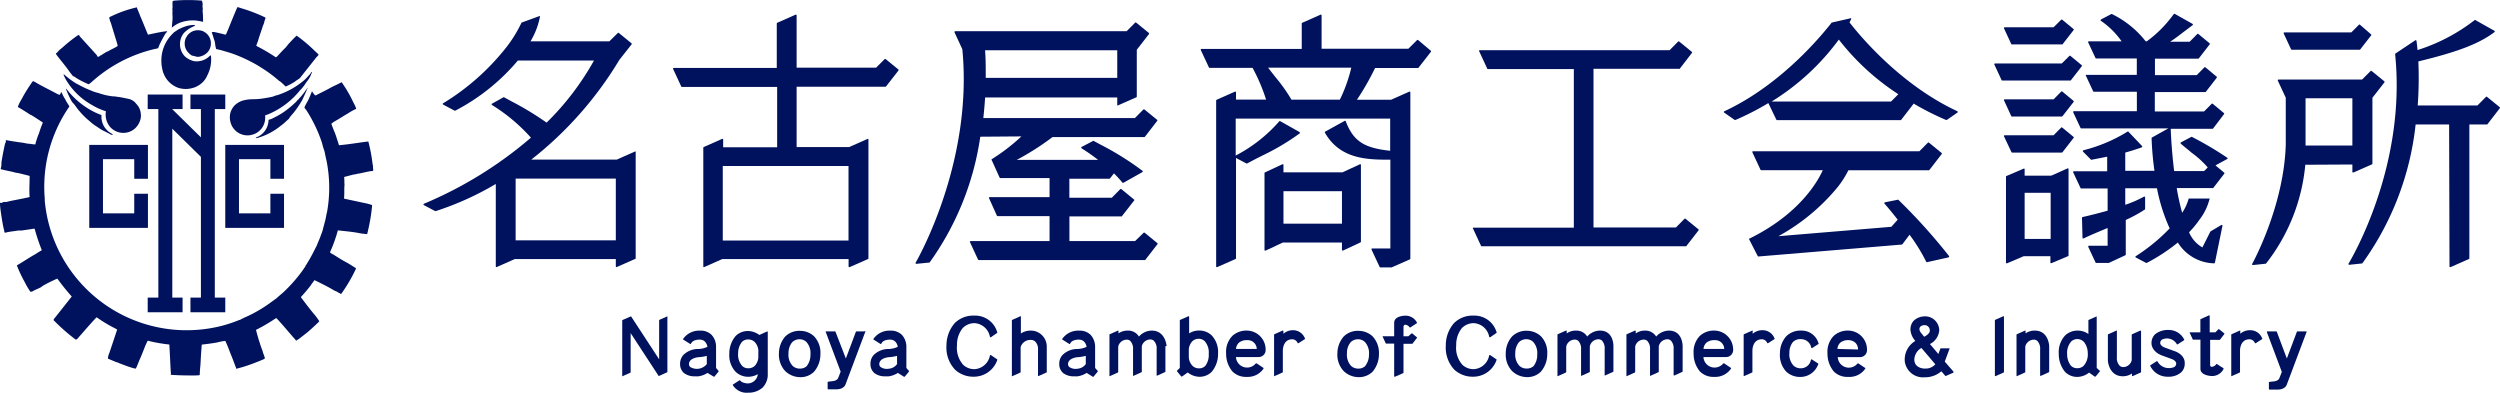 <svg xmlns="http://www.w3.org/2000/svg" viewBox="0 0 394.07 61.87"><defs><style>.cls-1{fill:#00125e;}</style></defs><title>footer_meisho</title><g id="レイヤー_2" data-name="レイヤー 2"><g id="design"><path class="cls-1" d="M27,4.44a4.61,4.61,0,0,1,1.34-.85,5.76,5.76,0,0,1,2.48-.36A11.27,11.27,0,0,1,32,3.44a1,1,0,0,0,0-.35c0-.41,0-.9-.07-1.36A1.59,1.59,0,0,0,31.91,1a1.49,1.49,0,0,0-.09-.9,24.83,24.83,0,0,0-4.31,0h-.05c-.12,0-.15.07-.26.12a8.82,8.82,0,0,0,0,.9c0,.18-.08.37,0,.54a4.46,4.46,0,0,0,0,.9l0,.24c0,.52-.1,1.09-.11,1.59C27,4.41,27,4.45,27,4.44Z"/><path class="cls-1" d="M11.5,12a1.06,1.06,0,0,1,.43.23,12.5,12.5,0,0,0,1.74.92,1,1,0,0,0,.36.13.56.56,0,0,1,.25-.2A22.43,22.43,0,0,1,24.49,7.7a1.81,1.81,0,0,0,.42-.1,2.3,2.3,0,0,0,.17-.39c.06-.1.06-.23.14-.31a16.49,16.49,0,0,1,.89-1.65c.06-.12.22-.14.23-.27s-.1,0-.15-.05c-1,.12-1.83.32-2.8.52l-.07,0c-.43-1-.81-2-1.23-2.95-.13-.39-.34-.81-.48-1.21,0-.06,0-.13-.09-.12a18.78,18.78,0,0,0-3.84,1.33c-.15.11-.39.09-.46.31a4.66,4.66,0,0,0,.28.87c.32,1.09.68,2.22,1,3.29,0,.1.1.22,0,.31-.49.33-1,.5-1.5.83,0,0-.05,0-.09,0-.33.19-.67.4-1,.62-.15,0-.27.22-.42.22s-.19-.13-.23-.26l0,0c-.9-1-1.82-2-2.72-3,0-.07-.08-.18-.19-.18A23.67,23.67,0,0,0,9.77,7.56,4.05,4.05,0,0,0,9,8.29c-.06.08-.2.08-.19.21.64.89,1.34,1.67,2,2.59C11,11.39,11.27,11.7,11.5,12Z"/><path class="cls-1" d="M33.91,6.86c0,.25.08.56.15.82,0,.09.15.07.23.09s.32.1.5.12c.58.17,1.17.34,1.73.52a23.09,23.09,0,0,1,3,1.3,15.92,15.92,0,0,1,1.62.93A20.9,20.9,0,0,1,44,12.75a1.63,1.63,0,0,1,.47.37,4.07,4.07,0,0,1,.52.5l.08,0a9.12,9.12,0,0,0,1.44-.77c.31-.27.7-.39.92-.74l2.38-3c.11-.16.33-.29.41-.5-.22-.26-.52-.49-.75-.73A24.39,24.39,0,0,0,47,5.79c-.1,0-.2-.26-.3-.12-.43.4-.84.85-1.26,1.3-.09.17-.26.28-.34.45-.48.45-.89.92-1.34,1.39a.57.57,0,0,1-.29.22,29.35,29.35,0,0,0-3.07-1.8l0,0c.07-.31.22-.6.3-.88.21-.78.52-1.52.74-2.28.22-.4.22-.8.41-1.16,0,0-.05-.09,0-.14A25.36,25.36,0,0,0,38.37,1.4c-.33-.08-.62-.22-.94-.28-.07,0,0,.16-.08.16-.51,1.17-1,2.4-1.48,3.59-.13.2-.15.45-.31.6-.59-.15-1.18-.3-1.8-.42-.13,0-.33-.07-.37.11.16.37.26.81.42,1.26C33.89,6.54,33.84,6.72,33.91,6.86Z"/><path class="cls-1" d="M33.11,8.77a2.94,2.94,0,0,1-2.48.88,3.26,3.26,0,0,1-1.52-.79,2.81,2.81,0,0,1-.68-2.47A2.69,2.69,0,0,1,29,5.19a4.71,4.71,0,0,1,1.29-.93A1.42,1.42,0,0,0,30.75,4c0-.07-.1-.07-.18-.07a5.22,5.22,0,0,0-1.11.16,7,7,0,0,0-1.55.67c-.19.19-.44.24-.6.46A5.9,5.9,0,0,0,25.45,9.1a6.46,6.46,0,0,0,.26,2.29c0,.13.13.21.15.37a3.86,3.86,0,0,0,2.29,2.1,3.91,3.91,0,0,0,2.25,0,3,3,0,0,0,.75-.31,3.35,3.35,0,0,0,1.52-1.65,5.5,5.5,0,0,0,.58-3.16C33.23,8.71,33.16,8.77,33.11,8.77Z"/><path class="cls-1" d="M29.48,5.67a.24.24,0,0,1-.1.16,2.1,2.1,0,0,0,0,2.06,2.67,2.67,0,0,0,.89.88c.17,0,.32.09.47.09a1.16,1.16,0,0,0,.8.05v0a2.44,2.44,0,0,0,1.16-.65,2.11,2.11,0,0,0,.38-2.24,2,2,0,0,0-.9-1,1.28,1.28,0,0,0-.56-.21A2.07,2.07,0,0,0,29.48,5.67Z"/><path class="cls-1" d="M22.2,18.05a2.51,2.51,0,0,0-.48-1.4l-.46-.54a2.34,2.34,0,0,0-.87-.5c-.63-.12-1.24-.28-1.86-.34a3.36,3.36,0,0,0-.75-.08,10.58,10.58,0,0,1-2.3-.54,5.57,5.57,0,0,1-1.11-.37,14.33,14.33,0,0,1-1.69-.77l-.81-.43a14.75,14.75,0,0,1-1.74-1.32s-.12-.06-.12,0A6.13,6.13,0,0,0,10.67,13a10.86,10.86,0,0,0,3.81,3.54,10,10,0,0,0,2.22,1l0,0a3,3,0,0,0,.65,2.46,2.77,2.77,0,0,0,1.72.92,2.73,2.73,0,0,0,2.28-.74,3,3,0,0,0,.86-1.72C22.17,18.39,22.26,18.22,22.2,18.05Z"/><path class="cls-1" d="M49.18,11.35c-.19.05-.23.29-.37.41s-.46.51-.69.73A12.3,12.3,0,0,1,43.71,15a2.7,2.7,0,0,0-.66.22,18.68,18.68,0,0,1-2,.35c-.84.12-1.59,0-2.42.2a3.13,3.13,0,0,0-1.69.89v0a2.88,2.88,0,0,0-.62,1.11,3,3,0,0,0,.28,2.16,2.78,2.78,0,0,0,2.64,1.4,3.3,3.3,0,0,0,1-.27,2.76,2.76,0,0,0,1.56-2.44c0-.12,0-.3,0-.44l.42-.14a12.79,12.79,0,0,0,4.74-3.41v0l.11-.13c.09-.06.09-.16.18-.22a6.1,6.1,0,0,0,1-1.27A5.18,5.18,0,0,0,49,11.85C49,11.68,49.2,11.54,49.18,11.35Z"/><path class="cls-1" d="M57.44,32l-3.12-.67s-.09,0-.09-.11c.08-.72,0-1.43.08-2.11-.05-.4,0-.8-.07-1.16l.07-.07,1.46-.38a.67.67,0,0,0,.31-.05c.14,0,.27-.08.41-.08.73-.11,1.5-.37,2.27-.42.1-.05.06-.21.07-.28-.07-.26,0-.57-.1-.81a25.51,25.51,0,0,0-.67-3.55H58c-.69.08-1.31.17-2,.27s-1.5.21-2.25.28c-.1,0-.24.07-.33,0-.13-.47-.31-.94-.45-1.43-.1-.25-.18-.52-.3-.75-.13-.38-.31-.76-.44-1.17a3.15,3.15,0,0,1,.44-.33c.72-.4,1.46-.89,2.17-1.3A10.44,10.44,0,0,1,56,17.22c.05,0,.13,0,.13-.13a4.14,4.14,0,0,0-.39-.86A20.77,20.77,0,0,0,54,13.17c-.06-.05-.07-.23-.19-.19-.57.31-1.1.53-1.65.82-.77.44-1.58.81-2.37,1.23l-.12,0a3.5,3.5,0,0,1-.42-.53s0-.09-.08-.09c-.13.32-.27.64-.41,1-.22.54-.58,1-.78,1.55.11.12.14.25.26.33a22.54,22.54,0,0,1,2.51,5.21c.08.29.14.58.23.84s.18.52.23.79.16.79.25,1.16a21.63,21.63,0,0,1,.09,8.14c-.12.4-.16.83-.27,1.26s-.27,1-.39,1.49-.27.76-.39,1.12-.39.91-.55,1.37c-.51,1-1,2-1.59,2.91-.06.16-.21.26-.24.43s-.22.21-.2.3h0a23.06,23.06,0,0,1-2.95,3.47c-.45.46-.92.79-1.35,1.21-.79.57-1.55,1.15-2.33,1.62a20,20,0,0,1-2.9,1.51l-.08.08v0c-.22,0-.37.23-.6.24a21.07,21.07,0,0,1-3.38,1.07A22.45,22.45,0,0,1,7.05,31.58a1.73,1.73,0,0,0,0-.33,22.25,22.25,0,0,1,3.89-14.47c-.14-.27-.32-.51-.47-.76-.19-.41-.45-.75-.64-1.19a1.3,1.3,0,0,0-.16-.31c-.14.13-.14.36-.29.43A2.11,2.11,0,0,1,9,14.79l-1.28-.67c-.75-.38-1.51-.77-2.26-1.23-.09,0-.18-.14-.3-.07a23.71,23.71,0,0,0-1.61,2.54s0,.09-.05.1l-.34.6a4.73,4.73,0,0,0-.35.8c.67.39,1.34.81,2,1.25h.07v0c.65.38,1.22.78,1.86,1.19l0,.07A15.58,15.58,0,0,0,6.15,21c-.22.49-.36,1-.54,1.54,0,.09,0,.19-.07.22a4.25,4.25,0,0,1-.79-.09c-.52,0-1-.18-1.54-.22-.75-.11-1.52-.22-2.27-.37a.23.23,0,0,0,0,.23,3.28,3.28,0,0,0-.26.86c-.17.77-.32,1.59-.45,2.4,0,.33,0,.68-.12,1,0,.12.07.13.16.13.68.2,1.42.29,2.12.5a1.65,1.65,0,0,0,.46.06c.12.09.32.06.45.12l1.31.33.06.05c0,1.14-.09,2.21,0,3.3l0,0c-1,.24-2.06.42-3.11.64h0l-.62.15A.87.87,0,0,0,.24,32C.17,32,0,31.9,0,32c0,.53.07,1,.14,1.49.15,1,.29,2,.53,2.89,0,.09,0,.19.07.28a.31.31,0,0,0,.18,0c.63-.17,1.28-.2,1.9-.32a5.66,5.66,0,0,1,.57,0c.65-.1,1.27-.18,1.92-.29.06,0,.13,0,.15,0a30.23,30.23,0,0,0,1.11,3.33l0,.08a11.78,11.78,0,0,0-1,.61l0,0c-.92.5-1.82,1.13-2.74,1.66,0,.06-.17,0-.16.14A21.71,21.71,0,0,0,3.9,44.47,11.79,11.79,0,0,0,4.8,46c.09,0,.17-.05.28-.05.44-.28,1-.45,1.43-.71A2.08,2.08,0,0,1,6.84,45c.68-.38,1.3-.69,2-1,.09,0,.17-.15.26,0a34.87,34.87,0,0,0,2.21,2.74v0L8.73,50a1.54,1.54,0,0,0-.3.45,30.39,30.39,0,0,0,3.5,3.08c.09,0,.18-.06.26-.12,1-1.14,1.94-2.23,3-3.37l.08,0a23,23,0,0,0,2.2,1.37c.34.19.68.34,1,.54-.42,1.24-.83,2.5-1.24,3.7a2.55,2.55,0,0,0-.22.83l.05.07,1.31.55h.1c.41.21.87.35,1.33.53s.84.29,1.25.41c.12,0,.27.14.39,0,.24-.48.41-1,.64-1.51s.46-1.1.68-1.66a9.37,9.37,0,0,1,.53-1.17l.47.12a24.9,24.9,0,0,0,2.87.48l.06,0c.1,1.47.14,3.05.25,4.57,0,.05-.05.16,0,.21,1.34.1,2.64.11,4,.1.19-.06.42.05.55-.1,0-.54.06-1.06.11-1.61.05-1,.11-2,.2-3.07l0-.08c.79-.09,1.65-.19,2.48-.35a9.2,9.2,0,0,1,1.23-.24c.28.59.53,1.21.75,1.82.33.79.61,1.54.9,2.32.08.08,0,.25.11.25a17.79,17.79,0,0,0,1.8-.53c.77-.25,1.58-.58,2.32-.89.11-.06.3-.09.36-.24-.08-.4-.29-.76-.37-1.18A13.56,13.56,0,0,1,40.93,54c-.21-.61-.39-1.29-.58-2v0a27.49,27.49,0,0,0,2.85-1.65c.13-.07.23-.19.38-.19,1,1.05,1.9,2.17,2.86,3.25.1.07.15.23.26.29l.3-.22c.08,0,.08,0,.14-.07.48-.38,1-.76,1.47-1.16s1.12-1,1.66-1.53l.06-.08a8.66,8.66,0,0,0-.77-1.06c-.73-.86-1.43-1.81-2.11-2.7v-.08c.54-.58,1-1.14,1.5-1.77h0c.13-.22.3-.42.46-.65.07-.07.1-.26.23-.19.85.41,1.7.84,2.52,1.29.09.08.23.11.3.18s.4.22.63.3a2.11,2.11,0,0,0,.39.23c.11.05.2.15.31.13a25,25,0,0,0,2.28-3.88c0-.06.08-.14,0-.19-.51-.31-1-.65-1.52-.92s-1.33-.78-2-1.21a1.7,1.7,0,0,1-.52-.33v-.06a22.76,22.76,0,0,0,1.21-3.36l0-.06c1.07.12,2.14.21,3.2.4l0,0a8,8,0,0,0,1.11.16c.11,0,.22.07.33,0a28.75,28.75,0,0,0,.77-4.41l0-.14C58.34,32.22,57.9,32.08,57.44,32Z"/><path class="cls-1" d="M11.78,16.54a12.06,12.06,0,0,0,2.37,2.58,7,7,0,0,0,1.21.9,6.63,6.63,0,0,0,1.24.73c.27.15.57.28.85.45.12,0,.23.15.33.05-.16-.25-.45-.31-.66-.5A3,3,0,0,1,16,18.14a11.23,11.23,0,0,1-1.62-.74A12.71,12.71,0,0,1,10.46,14s-.05,0-.07,0a13.5,13.5,0,0,0,1,2.13C11.57,16.23,11.63,16.42,11.78,16.54Z"/><path class="cls-1" d="M46.27,17.79a15.76,15.76,0,0,0,1.36-2c.24-.51.47-1,.68-1.5.09-.07,0-.18.12-.27s0-.12,0-.12a13.53,13.53,0,0,1-1.11,1.45c-.08.11-.19.16-.24.27s0,.05-.09.08-.28.37-.47.49a14.56,14.56,0,0,1-2,1.61v0h0s0,0,0,0a14.47,14.47,0,0,1-1.86,1,1.06,1.06,0,0,0-.33.1,2.44,2.44,0,0,1-.07.59,2.94,2.94,0,0,1-1.93,2.19l0,.09a1.18,1.18,0,0,0,.47-.09,10.24,10.24,0,0,0,3.51-1.9c.44-.29.8-.7,1.23-1.05C45.69,18.42,46,18.11,46.27,17.79Z"/><polygon class="cls-1" points="23.28 35.88 23.32 35.88 23.32 30.54 21.16 30.54 21.16 33.63 16.23 33.63 16.23 25.09 21.16 25.09 21.16 28.18 23.32 28.18 23.32 22.84 23.28 22.84 21.16 22.84 16.23 22.84 14.07 22.84 14.07 25.09 14.07 33.63 14.07 35.88 14.07 35.92 23.28 35.92 23.28 35.88"/><polygon class="cls-1" points="44.77 28.18 44.77 22.84 44.75 22.84 42.62 22.84 37.67 22.84 35.51 22.84 35.51 25.09 35.51 33.63 35.51 35.88 35.51 35.92 44.75 35.92 44.75 35.88 44.77 35.88 44.77 30.54 42.62 30.54 42.62 33.63 37.67 33.63 37.67 25.09 42.62 25.09 42.62 28.18 44.77 28.18"/><polygon class="cls-1" points="35.51 17.19 35.51 14.9 30.02 14.9 30.02 17.19 31.67 17.19 31.67 21.65 27.16 17.22 27.16 17.19 28.78 17.19 28.78 14.9 23.28 14.9 23.28 17.19 24.96 17.19 24.96 46.91 23.28 46.91 23.28 49.22 28.78 49.22 28.78 46.91 27.16 46.91 27.16 20.29 31.67 24.73 31.67 46.91 30.02 46.91 30.02 49.22 35.51 49.22 35.51 46.91 33.86 46.91 33.86 17.19 35.51 17.19"/><path class="cls-1" d="M105.22,49.85l-1.26.56a.11.11,0,0,0-.06.1v6.13l-4.42-6.76h0a.1.1,0,0,0-.07,0h0l-1.27.56a.11.11,0,0,0-.06.1v8.7a.1.1,0,0,0,0,.08l0,0h0l1.27-.57a.1.1,0,0,0,.06-.09V52.51l4.41,6.75h0v0l.06,0h0l1.26-.57a.09.09,0,0,0,.06-.09v-8.7s0-.07,0-.08A.09.09,0,0,0,105.22,49.85Z"/><path class="cls-1" d="M315.77,49.85l-1.26.56a.11.11,0,0,0-.06.1v8.7a.1.1,0,0,0,.05.08l.05,0h0l1.27-.57a.1.1,0,0,0,.06-.09v-8.7a.09.09,0,0,0-.05-.08A.09.09,0,0,0,315.77,49.85Z"/><path class="cls-1" d="M306.55,57l.74-2a.14.14,0,0,0,0-.09.1.1,0,0,0-.09,0h-1.26a.1.1,0,0,0-.09.06l-.31.83-1.33-1.57a2.66,2.66,0,0,0,1.47-2.16,2.23,2.23,0,0,0-2.38-2.2h0a2.57,2.57,0,0,0-1.65.69,2,2,0,0,0-.5,1.53,3,3,0,0,0,.76,1.65A3.41,3.41,0,0,0,300.25,57a2.9,2.9,0,0,0,3.16,2.47h.06a3.87,3.87,0,0,0,2.54-.95l.64.74a.09.09,0,0,0,.08,0h0l1.15-.51a.08.08,0,0,0,.05-.07.1.1,0,0,0,0-.09Zm-3.7-5.62a1.17,1.17,0,0,1,.52-.13.81.81,0,0,1,.6.26.89.89,0,0,1,.22.68c-.06.33-.36.63-.89.89l-.59-.74a.92.92,0,0,1-.15-.57A.64.64,0,0,1,302.85,51.37Zm.56,6.72c-.07,0-1.6,0-1.66-1.37a2.18,2.18,0,0,1,1.12-1.88l2.19,2.57A2,2,0,0,1,303.41,58.09Z"/><path class="cls-1" d="M112.87,58V54.63h0a2.71,2.71,0,0,0-.7-1.84,2.39,2.39,0,0,0-1.81-.67h0a3.08,3.08,0,0,0-2.66,1.27.11.11,0,0,0,0,.14l1.08.68a.08.08,0,0,0,.08,0s0,0,.07-.05c.3-.69,1.41-.63,1.44-.62a1.08,1.08,0,0,1,.74.3,1.54,1.54,0,0,1,.4.83,3.56,3.56,0,0,1-1.4.34,3.32,3.32,0,0,0-2.39.94,2.12,2.12,0,0,0-.52,1.42,1.85,1.85,0,0,0,.61,1.43,2.74,2.74,0,0,0,1.75.52,5,5,0,0,0,.53,0,3.54,3.54,0,0,0,1.43-.54l1,.6h0a.11.11,0,0,0,.08,0l.65-.79a.11.11,0,0,0,0-.14Zm-1.46-.61a2,2,0,0,1-2.62.45.66.66,0,0,1-.19-.43c0-1,1.51-1.11,1.53-1.11a5.89,5.89,0,0,0,1.28-.21Z"/><path class="cls-1" d="M349.81,51.91a.11.11,0,0,0-.14,0l-.46.47h-.9V49.8a.1.1,0,0,0-.05-.08.1.1,0,0,0-.09,0l-1.27.57a.11.11,0,0,0-.06.09v2h-1.58a.1.1,0,0,0-.09,0,.12.12,0,0,0,0,.1l.46,1a.1.1,0,0,0,.09.06h1.13v4.66h0c.07,1,1.68,1.07,1.75,1.07a2,2,0,0,0,1.88-1.08.11.11,0,0,0,0-.14l-1-.65a.12.12,0,0,0-.14,0,.86.86,0,0,1-.69.41.2.2,0,0,1-.15,0,.53.53,0,0,1-.12-.4V53.57h1.45a.09.09,0,0,0,.08,0l.69-.89a.1.1,0,0,0,0-.14Z"/><path class="cls-1" d="M162.49,52.11a2.75,2.75,0,0,0-1.57.46V49.94s0-.07,0-.08a.09.09,0,0,0-.1,0l-1.26.56a.11.11,0,0,0-.06.1v8.7a.12.12,0,0,0,0,.08l.06,0h0l1.26-.57a.09.09,0,0,0,.06-.09V54.72a1.6,1.6,0,0,1,1.62-1.14,1,1,0,0,1,.7.28,1.69,1.69,0,0,1,.42,1.27v4.08a.1.1,0,0,0,.05.08l0,0h0l1.27-.57a.1.1,0,0,0,.06-.09V54.56h0A2.52,2.52,0,0,0,162.49,52.11Z"/><path class="cls-1" d="M183.89,54.55s-.15-2.44-2.36-2.44a2.76,2.76,0,0,0-2,.94,2,2,0,0,0-1.78-.94,2.54,2.54,0,0,0-1.45.44v-.34a.1.1,0,0,0,0-.09.09.09,0,0,0-.1,0l-1.26.56a.1.1,0,0,0-.06.09v6.44a.12.12,0,0,0,0,.08l.06,0h0l1.26-.57a.09.09,0,0,0,.06-.09v-4a1.4,1.4,0,0,1,1.38-1.09.77.77,0,0,1,.55.23,1.78,1.78,0,0,1,.41,1.32v4.08a.1.1,0,0,0,0,.08l.05,0h0l1.27-.57a.1.1,0,0,0,.06-.09v-4a1.38,1.38,0,0,1,1.37-1.08.76.76,0,0,1,.55.23,1.74,1.74,0,0,1,.42,1.32v4.08a.09.09,0,0,0,0,.08l.06,0h0l1.26-.57a.09.09,0,0,0,.06-.09V54.56h0Z"/><path class="cls-1" d="M252.19,52.11h0a2.71,2.71,0,0,0-2,.94,2,2,0,0,0-1.79-.94,2.43,2.43,0,0,0-1.44.45v-.35a.11.11,0,0,0-.05-.09.07.07,0,0,0-.09,0l-1.27.56a.11.11,0,0,0-.05.09v6.44a.09.09,0,0,0,0,.08l.06,0h0l1.26-.57a.09.09,0,0,0,.06-.09v-4a1.39,1.39,0,0,1,1.37-1.1.79.79,0,0,1,.56.23,1.78,1.78,0,0,1,.41,1.32v4.08a.12.12,0,0,0,0,.08l.06,0h0l1.27-.57a.09.09,0,0,0,.05-.09v-4a1.4,1.4,0,0,1,1.38-1.1.8.8,0,0,1,.55.22,1.81,1.81,0,0,1,.41,1.33v4.08a.1.1,0,0,0,0,.08l.05,0h0l1.27-.57a.1.1,0,0,0,.06-.09V54.56h0S254.4,52.11,252.19,52.11Z"/><path class="cls-1" d="M263.06,52.11h0a2.74,2.74,0,0,0-2,.94,2,2,0,0,0-1.78-.94,2.43,2.43,0,0,0-1.44.45v-.35a.11.11,0,0,0-.05-.09.08.08,0,0,0-.09,0l-1.27.56a.11.11,0,0,0-.06.09v6.44a.1.1,0,0,0,0,.08l.05,0h0l1.27-.57a.09.09,0,0,0,.06-.09v-4a1.39,1.39,0,0,1,1.37-1.1.78.78,0,0,1,.55.22,1.77,1.77,0,0,1,.42,1.33v4.08a.09.09,0,0,0,0,.08l.06,0h0l1.26-.57a.09.09,0,0,0,.06-.09v-4a1.4,1.4,0,0,1,1.37-1.1.77.77,0,0,1,.56.23,1.78,1.78,0,0,1,.41,1.32v4.08a.1.1,0,0,0,.05.08l.05,0h0l1.27-.57a.09.09,0,0,0,.05-.09V54.56h0S265.27,52.11,263.06,52.11Z"/><path class="cls-1" d="M142.87,58V54.63h0a2.77,2.77,0,0,0-.7-1.84,2.43,2.43,0,0,0-1.82-.67h0a3.06,3.06,0,0,0-2.65,1.27.1.1,0,0,0,0,.14l1.08.68a.1.1,0,0,0,.09,0,.07.07,0,0,0,.06-.05c.3-.69,1.42-.63,1.44-.62a1.07,1.07,0,0,1,.74.3,1.42,1.42,0,0,1,.4.83,3.53,3.53,0,0,1-1.4.34,3.31,3.31,0,0,0-2.38.94,2,2,0,0,0-.52,1.42,1.82,1.82,0,0,0,.61,1.43,2.7,2.7,0,0,0,1.74.52,5.34,5.34,0,0,0,.54,0,3.61,3.61,0,0,0,1.43-.54l.95.6h.05a.11.11,0,0,0,.08,0l.65-.79a.11.11,0,0,0,0-.14Zm-1.47-.61a1.76,1.76,0,0,1-1.29.73,1.74,1.74,0,0,1-1.32-.28.61.61,0,0,1-.19-.43c0-1,1.5-1.11,1.52-1.11a5.81,5.81,0,0,0,1.28-.21Z"/><path class="cls-1" d="M172.62,58V54.63h0a2.77,2.77,0,0,0-.7-1.84,2.42,2.42,0,0,0-1.81-.67h0a3.06,3.06,0,0,0-2.65,1.27.1.1,0,0,0,0,.14l1.08.68a.1.1,0,0,0,.09,0,.06.06,0,0,0,.06-.05c.3-.69,1.42-.63,1.44-.62a1.07,1.07,0,0,1,.74.3,1.42,1.42,0,0,1,.4.83,3.53,3.53,0,0,1-1.4.34,3.31,3.31,0,0,0-2.38.94,2,2,0,0,0-.52,1.42,1.82,1.82,0,0,0,.61,1.43,2.71,2.71,0,0,0,1.74.52,5.34,5.34,0,0,0,.54,0,3.61,3.61,0,0,0,1.43-.54l.95.6h.05a.11.11,0,0,0,.08,0l.65-.79a.11.11,0,0,0,0-.14Zm-1.47-.61a1.76,1.76,0,0,1-1.29.73,1.74,1.74,0,0,1-1.32-.28.61.61,0,0,1-.19-.43c0-1,1.51-1.11,1.52-1.11a5.81,5.81,0,0,0,1.28-.21Z"/><path class="cls-1" d="M330.5,58V50a.1.1,0,0,0,0-.09.12.12,0,0,0-.1,0l-1.15.51a.13.13,0,0,0-.06.1v2.13a2.9,2.9,0,0,0-1.76-.54,2.83,2.83,0,0,0-1.91.77,3.86,3.86,0,0,0-1,2.88,4.4,4.4,0,0,0,1,2.87,2.67,2.67,0,0,0,2,.78h0a3.08,3.08,0,0,0,1.78-.68l.88.63h.06a.11.11,0,0,0,.08,0l.65-.79a.11.11,0,0,0,0-.14Zm-1.41-2.33a2.65,2.65,0,0,1-.66,2,1.41,1.41,0,0,1-1,.37,1.35,1.35,0,0,1-1-.4,2.93,2.93,0,0,1-.59-1.82h0a2.69,2.69,0,0,1,.65-2,1.38,1.38,0,0,1,.9-.37h0a1.44,1.44,0,0,1,1.08.43A2.81,2.81,0,0,1,329.09,55.66Z"/><path class="cls-1" d="M216.34,53a3.27,3.27,0,0,0-2.18-.85,3.14,3.14,0,0,0-2.35.89,4.08,4.08,0,0,0-1,2.68,3.75,3.75,0,0,0,1,2.78,3.45,3.45,0,0,0,2.27.95h0a3.07,3.07,0,0,0,2.28-.86,4.28,4.28,0,0,0,1-2.79A3.78,3.78,0,0,0,216.34,53Zm-1.1,4.66a1.51,1.51,0,0,1-1.13.44h0a1.64,1.64,0,0,1-1.13-.41,2.58,2.58,0,0,1-.66-2,2.61,2.61,0,0,1,.57-1.73,1.61,1.61,0,0,1,1.24-.48h0a1.52,1.52,0,0,1,1,.41,2.6,2.6,0,0,1,.66,2A2.8,2.8,0,0,1,215.24,57.62Z"/><path class="cls-1" d="M128.31,53a3.21,3.21,0,0,0-2.17-.85,3.17,3.17,0,0,0-2.36.89,4.08,4.08,0,0,0-1,2.68,3.79,3.79,0,0,0,1,2.78,3.45,3.45,0,0,0,2.27.95h0a3,3,0,0,0,2.27-.86,4.22,4.22,0,0,0,1-2.79A3.74,3.74,0,0,0,128.31,53Zm-1.09,4.66a1.54,1.54,0,0,1-1.14.44h0a1.61,1.61,0,0,1-1.12-.41,2.55,2.55,0,0,1-.67-2,2.68,2.68,0,0,1,.57-1.73,1.63,1.63,0,0,1,1.24-.48h0a1.56,1.56,0,0,1,1,.41,2.63,2.63,0,0,1,.65,2A2.77,2.77,0,0,1,127.22,57.62Z"/><path class="cls-1" d="M242.89,53a3.26,3.26,0,0,0-2.18-.86,3.17,3.17,0,0,0-2.36.89,4,4,0,0,0-1,2.68,3.75,3.75,0,0,0,1,2.78,3.42,3.42,0,0,0,2.27.95h0a3,3,0,0,0,2.27-.86,4.22,4.22,0,0,0,1-2.79A3.7,3.7,0,0,0,242.89,53Zm-1.1,4.65a1.54,1.54,0,0,1-1.14.44h0a1.61,1.61,0,0,1-1.13-.41,2.58,2.58,0,0,1-.67-2,2.68,2.68,0,0,1,.57-1.73,1.63,1.63,0,0,1,1.24-.48h0a1.59,1.59,0,0,1,1,.41,2.63,2.63,0,0,1,.65,2A2.77,2.77,0,0,1,241.79,57.62Z"/><path class="cls-1" d="M283.92,53.46a1.63,1.63,0,0,1,1.58,1.33.11.11,0,0,0,.06.07.13.13,0,0,0,.09,0l1-.64a.08.08,0,0,0,0-.11,2.76,2.76,0,0,0-2.72-2,3.17,3.17,0,0,0-2.36.89,4,4,0,0,0-1,2.68,3.83,3.83,0,0,0,1,2.91,3.19,3.19,0,0,0,2.14.83h.09a3,3,0,0,0,2.8-2,.09.09,0,0,0,0-.12l-1-.64a.1.1,0,0,0-.15.06,1.6,1.6,0,0,1-1.6,1.33,1.64,1.64,0,0,1-1.13-.41,2.58,2.58,0,0,1-.66-2,2.64,2.64,0,0,1,.56-1.73A1.65,1.65,0,0,1,283.92,53.46Z"/><path class="cls-1" d="M342.64,55.3l-1.37-.5c-.76-.28-.77-.7-.76-.75a.64.64,0,0,1,.36-.56,2,2,0,0,1,.76-.14,1.8,1.8,0,0,1,1.51.92.06.06,0,0,0,.06,0,.11.11,0,0,0,.08,0l1-.65a.1.1,0,0,0,0-.12,2.71,2.71,0,0,0-2.42-1.49h-.07a3.19,3.19,0,0,0-2.11.7,1.93,1.93,0,0,0-.54,1.49s0,1.25,1.75,1.87l1.37.5c.82.3.77.73.77.75a.62.62,0,0,1-.37.56,2,2,0,0,1-.75.14A2,2,0,0,1,340.1,57a.12.12,0,0,0-.06-.06.14.14,0,0,0-.09,0l-1,.64a.11.11,0,0,0,0,.12,3,3,0,0,0,2.78,1.68h0a3,3,0,0,0,2.1-.7,1.89,1.89,0,0,0,.54-1.49C344.39,57,344.34,55.85,342.64,55.3Z"/><path class="cls-1" d="M153.65,50.94h0a2.63,2.63,0,0,1,2.39,2.15.11.11,0,0,0,.06.07.1.1,0,0,0,.09,0l1-.69a.09.09,0,0,0,0-.11,3.61,3.61,0,0,0-3.58-2.61,4.16,4.16,0,0,0-3.1,1.16,5.38,5.38,0,0,0-1.32,3.54,5.06,5.06,0,0,0,1.37,3.84,4.24,4.24,0,0,0,2.82,1.09h.12a3.9,3.9,0,0,0,3.69-2.61.11.11,0,0,0,0-.12l-1-.68a.09.09,0,0,0-.09,0,.09.09,0,0,0-.06.07,2.63,2.63,0,0,1-2.41,2.15h0a2.57,2.57,0,0,1-1.78-.66,4,4,0,0,1-1-3.09,4.14,4.14,0,0,1,.89-2.71A2.58,2.58,0,0,1,153.65,50.94Z"/><path class="cls-1" d="M232.35,50.94a2.63,2.63,0,0,1,2.39,2.15.12.12,0,0,0,.07.07.1.1,0,0,0,.09,0l1-.69a.11.11,0,0,0,0-.11,3.63,3.63,0,0,0-3.59-2.61,4.17,4.17,0,0,0-3.1,1.16,5.29,5.29,0,0,0-1.31,3.54,5.09,5.09,0,0,0,1.36,3.84,4.25,4.25,0,0,0,2.82,1.09h.13a3.89,3.89,0,0,0,3.68-2.61.11.11,0,0,0,0-.12l-1-.68a.1.1,0,0,0-.09,0,.1.1,0,0,0-.07.07,2.63,2.63,0,0,1-2.4,2.15h0a2.6,2.6,0,0,1-1.79-.66,4,4,0,0,1-1-3.09,4.18,4.18,0,0,1,.89-2.72A2.61,2.61,0,0,1,232.35,50.94Z"/><path class="cls-1" d="M191,52.87a2.83,2.83,0,0,0-1.91-.77,2.91,2.91,0,0,0-1.65.45V49.94a.09.09,0,0,0-.05-.08.08.08,0,0,0-.09,0l-1.27.56a.13.13,0,0,0-.06.1V58l-.42.41a.11.11,0,0,0,0,.14l.65.79a.11.11,0,0,0,.08,0h.06l.88-.63a3.08,3.08,0,0,0,1.78.68h0a2.69,2.69,0,0,0,2-.78,4.34,4.34,0,0,0,1-2.87A3.85,3.85,0,0,0,191,52.87Zm-1,4.79a1.31,1.31,0,0,1-1,.4h0a1.41,1.41,0,0,1-1-.37,2.13,2.13,0,0,1-.61-1.34V55a2.2,2.2,0,0,1,.52-1.17,1.44,1.44,0,0,1,1.08-.43h0a1.39,1.39,0,0,1,.9.37,2.69,2.69,0,0,1,.64,2A2.86,2.86,0,0,1,190,57.66Z"/><path class="cls-1" d="M120.85,52.28l-1.16.52a3.06,3.06,0,0,0-1.73-.62h0a2.71,2.71,0,0,0-2,.78,4.25,4.25,0,0,0-1,2.82,3.78,3.78,0,0,0,1,2.83,2.85,2.85,0,0,0,1.9.78h0a3,3,0,0,0,1.59-.41,1.61,1.61,0,0,1-1.53,1.46s-.92,0-1.25-.47a.1.1,0,0,0-.14,0l-1,.64a.1.1,0,0,0,0,.12,2.54,2.54,0,0,0,2.37,1.17h.1a3.32,3.32,0,0,0,2.19-.79,2.93,2.93,0,0,0,.83-2.22h0V52.37a.12.12,0,0,0,0-.08A.12.12,0,0,0,120.85,52.28Zm-1.32,4.17a2.26,2.26,0,0,1-.52,1.18,1.44,1.44,0,0,1-1.09.42,1.28,1.28,0,0,1-.92-.36,2.62,2.62,0,0,1-.65-2,2.83,2.83,0,0,1,.59-1.78,1.32,1.32,0,0,1,1-.4H118a1.4,1.4,0,0,1,.93.37,2.18,2.18,0,0,1,.61,1.33Z"/><path class="cls-1" d="M320.73,52.11a2.54,2.54,0,0,0-1.45.44v-.34a.1.1,0,0,0,0-.09.09.09,0,0,0-.1,0l-1.26.56a.1.1,0,0,0-.06.09v6.44a.12.12,0,0,0,0,.08l.06,0h0l1.26-.57a.09.09,0,0,0,.06-.09v-4a1.4,1.4,0,0,1,1.38-1.09.77.77,0,0,1,.55.23,1.78,1.78,0,0,1,.41,1.32v4.08a.1.1,0,0,0,.05.08l.05,0h0l1.27-.57a.1.1,0,0,0,.06-.09V54.56h0S322.94,52.11,320.73,52.11Z"/><path class="cls-1" d="M337.35,52.12l-1.27.56a.1.1,0,0,0-.06.09v4a1.39,1.39,0,0,1-1.37,1.09.82.82,0,0,1-.55-.23,1.74,1.74,0,0,1-.42-1.32V52.21a.1.1,0,0,0,0-.09.09.09,0,0,0-.1,0l-1.26.56a.1.1,0,0,0-.06.09v4.09h0s.15,2.45,2.36,2.45a2.54,2.54,0,0,0,1.44-.44v.34a.1.1,0,0,0,.05.08l.05,0h0l1.27-.57a.1.1,0,0,0,.06-.09V52.21a.11.11,0,0,0-.05-.09A.08.08,0,0,0,337.35,52.12Z"/><path class="cls-1" d="M203.85,52.05a2.27,2.27,0,0,0-1.55.56v-.4a.11.11,0,0,0-.05-.09.09.09,0,0,0-.1,0l-1.26.56a.1.1,0,0,0-.06.09v6.44a.1.1,0,0,0,0,.08l.05,0h0l1.27-.57a.1.1,0,0,0,.06-.09V55.25c0-.08,0-1.77,1.5-1.77a.93.93,0,0,1,.84.61.1.1,0,0,0,.06,0,.08.08,0,0,0,.08,0l1-.64a.09.09,0,0,0,0-.12A2,2,0,0,0,203.85,52.05Z"/><path class="cls-1" d="M354.69,52.05a2.31,2.31,0,0,0-1.56.56v-.4a.1.1,0,0,0,0-.09.09.09,0,0,0-.1,0l-1.26.56a.1.1,0,0,0-.06.09v6.44a.12.12,0,0,0,0,.08l.06,0h0l1.27-.57a.09.09,0,0,0,.05-.09V55.25c0-.08,0-1.77,1.51-1.77a.92.92,0,0,1,.84.61.1.1,0,0,0,.06,0,.08.08,0,0,0,.08,0l1-.64a.1.1,0,0,0,0-.12A2,2,0,0,0,354.69,52.05Z"/><path class="cls-1" d="M277.82,52.05a2.3,2.3,0,0,0-1.55.56v-.4a.11.11,0,0,0,0-.09.08.08,0,0,0-.09,0l-1.27.56a.11.11,0,0,0-.06.09v6.44a.1.1,0,0,0,.05.08l0,0h0l1.27-.57a.1.1,0,0,0,.06-.09V55.25c0-.08,0-1.77,1.5-1.77a.92.92,0,0,1,.84.61.1.1,0,0,0,.06,0,.08.08,0,0,0,.08,0l1-.64a.11.11,0,0,0,0-.12A2,2,0,0,0,277.82,52.05Z"/><path class="cls-1" d="M221.52,49.76c-.08,0-1.76,0-1.76,1.14V53h-1.71a.1.1,0,0,0-.09,0,.12.12,0,0,0,0,.1l.46,1a.09.09,0,0,0,.09.06h1.25v5.13a.11.11,0,0,0,.05.09h.09l1.27-.56a.11.11,0,0,0,.06-.09V54.19h1.32a.09.09,0,0,0,.08,0l.7-.9a.09.09,0,0,0,0-.13l-.71-.59a.12.12,0,0,0-.14,0L222,53h-.77V51.63a.49.49,0,0,1,.12-.39.18.18,0,0,1,.15-.05.85.85,0,0,1,.69.41.12.12,0,0,0,.14,0l1-.65a.11.11,0,0,0,0-.14A2,2,0,0,0,221.52,49.76Z"/><path class="cls-1" d="M136.33,52.24H135a.09.09,0,0,0-.09.06l-1.58,4.21L131.7,52.3a.09.09,0,0,0-.09-.06h-1.37a.09.09,0,0,0-.08,0,.1.1,0,0,0,0,.09l2.35,6.25-.39,1s-.14.43-.89.5h0l-.68.08a.11.11,0,0,0-.09.11l0,1a.1.1,0,0,0,.1.1h1.26c1.22,0,1.45-.75,1.46-.78l3.12-8.3a.09.09,0,0,0-.1-.13Z"/><path class="cls-1" d="M363.52,52.24h-1.37a.1.1,0,0,0-.1.06l-1.58,4.21-1.58-4.21a.11.11,0,0,0-.1-.06h-1.36a.09.09,0,0,0-.1.13l2.35,6.25-.39,1s-.13.43-.89.5h0l-.68.08a.1.1,0,0,0-.08.11l0,1a.11.11,0,0,0,.1.1H359c1.22,0,1.45-.75,1.46-.78l3.12-8.3a.1.1,0,0,0,0-.09A.09.09,0,0,0,363.52,52.24Z"/><path class="cls-1" d="M199.5,55.23a3,3,0,0,0-2.9-3.12,3.29,3.29,0,0,0-2.33.82,3.6,3.6,0,0,0-1,2.74,4.36,4.36,0,0,0,1,2.89,3,3,0,0,0,2.22.85h.09a3,3,0,0,0,2.57-1.28.11.11,0,0,0,0-.14l-1.06-.71a.11.11,0,0,0-.08,0s-.05,0-.06,0a1.76,1.76,0,0,1-3.13-1h3.58A1.1,1.1,0,0,0,199.5,55.23ZM194.83,55a1.48,1.48,0,0,1,.48-1,1.89,1.89,0,0,1,1.26-.38h0A1.42,1.42,0,0,1,198.1,55Z"/><path class="cls-1" d="M273.19,55.23a3,3,0,0,0-2.9-3.12,3.28,3.28,0,0,0-2.33.82,3.6,3.6,0,0,0-1,2.74,4.36,4.36,0,0,0,1,2.89,3,3,0,0,0,2.22.85h.09a3,3,0,0,0,2.57-1.28.11.11,0,0,0,0-.14l-1.06-.71a.12.12,0,0,0-.08,0s-.05,0-.06,0a1.76,1.76,0,0,1-3.13-1h3.58A1.1,1.1,0,0,0,273.19,55.23ZM268.52,55a1.48,1.48,0,0,1,.48-1,1.89,1.89,0,0,1,1.26-.38h0A1.42,1.42,0,0,1,271.79,55Z"/><path class="cls-1" d="M294.29,55.23a3,3,0,0,0-2.9-3.12,3.29,3.29,0,0,0-2.33.82,3.6,3.6,0,0,0-1,2.74,4.42,4.42,0,0,0,1,2.89,3,3,0,0,0,2.22.85h.09A3,3,0,0,0,294,58.14a.1.1,0,0,0,0-.14l-1.06-.71a.11.11,0,0,0-.08,0s0,0-.06,0a1.75,1.75,0,0,1-3.12-1h3.58A1.09,1.09,0,0,0,294.29,55.23ZM289.63,55a1.44,1.44,0,0,1,.47-1,1.9,1.9,0,0,1,1.26-.38h0a1.57,1.57,0,0,1,1.16.47,1.51,1.51,0,0,1,.36,1Z"/><path class="cls-1" d="M136.7,21.92l-2.85,1.26h-8.28V13.67h14a.12.12,0,0,0,.1-.05l1.94-2.49a.14.14,0,0,0,0-.18l-2-1.63a.12.12,0,0,0-.17,0l-1.34,1.35H125.57V2.42a.11.11,0,0,0-.06-.1.13.13,0,0,0-.12,0l-2.87,1.27a.13.13,0,0,0-.08.12v7H106.21a.11.11,0,0,0-.1.06.1.1,0,0,0,0,.12l1.27,2.74a.14.14,0,0,0,.12.07h15v9.51h-8.51V22a.11.11,0,0,0-.06-.1.13.13,0,0,0-.12,0l-2.87,1.27a.13.13,0,0,0-.08.12V42a.11.11,0,0,0,.06.1.08.08,0,0,0,.07,0h0l2.85-1.26h19.92V42a.11.11,0,0,0,.06.1.08.08,0,0,0,.07,0h.05l2.88-1.27a.14.14,0,0,0,.07-.12V22a.11.11,0,0,0-.06-.1A.13.13,0,0,0,136.7,21.92Zm-2.95,16H113.93V26.17h19.82Z"/><path class="cls-1" d="M267.69,36.12l-2-1.63a.12.12,0,0,0-.17,0l-1.34,1.36h-13v-25h13.48a.13.13,0,0,0,.1,0l1.93-2.5a.12.12,0,0,0,0-.17l-2-1.63a.12.12,0,0,0-.17,0l-1.34,1.36H233.26a.12.12,0,0,0-.1.05.11.11,0,0,0,0,.12l1.27,2.74a.12.12,0,0,0,.12.07h13.53v25h-15.8a.12.12,0,0,0-.1,0,.11.11,0,0,0,0,.12l1.27,2.74a.12.12,0,0,0,.12.07h32.12a.12.12,0,0,0,.1,0l1.94-2.5A.12.12,0,0,0,267.69,36.12Z"/><path class="cls-1" d="M223.54,6.32a.12.12,0,0,0-.17,0L222,7.68H208.32V2.42a.11.11,0,0,0-.06-.1.13.13,0,0,0-.12,0l-2.87,1.27a.13.13,0,0,0-.08.12v4h-15.8a.11.11,0,0,0-.11.06.16.16,0,0,0,0,.12l1.28,2.74a.12.12,0,0,0,.11.07h6.77a28.28,28.28,0,0,1,2.13,5h-4.74V14.56a.17.17,0,0,0-.06-.11.17.17,0,0,0-.12,0l-2.88,1.28a.12.12,0,0,0-.07.11V42a.12.12,0,0,0,.05.1.1.1,0,0,0,.07,0h.05l2.88-1.27a.13.13,0,0,0,.08-.12V24.9l1.67.88,0,0,.06,0c.87-.47,1.67-.88,2.45-1.27a37.51,37.51,0,0,0,5.88-3.5.16.16,0,0,0,0-.11.14.14,0,0,0-.07-.1l-3-1.69a.12.12,0,0,0-.16,0,23.54,23.54,0,0,1-6.88,5.41V18.7h24.35v5.07c-3.91-.44-5.74-1.34-7-4.65a.12.12,0,0,0-.07-.07.12.12,0,0,0-.1,0l-3.06,1.69a.11.11,0,0,0-.06.07.16.16,0,0,0,0,.1c2.31,4.06,6.43,4.26,9.9,4.26h.42v14H216.3a.13.13,0,0,0-.11.05.17.17,0,0,0,0,.12l1.28,2.74a.11.11,0,0,0,.11.07h1.78l2.88-1.27a.14.14,0,0,0,.07-.12V14.56a.16.16,0,0,0-.05-.11.17.17,0,0,0-.12,0l-2.86,1.27h-5.39a40.88,40.88,0,0,0,2.86-5h6.76a.12.12,0,0,0,.09-.05l1.94-2.49a.14.14,0,0,0,0-.18ZM211.2,15.71h-7.63A26.41,26.41,0,0,0,201,12.1c-.36-.46-.73-.93-1.11-1.43H213A23.87,23.87,0,0,1,211.2,15.71Z"/><path class="cls-1" d="M202.25,25.9a.1.1,0,0,0-.12,0l-2.74,1.27a.14.14,0,0,0-.07.12V39.39a.11.11,0,0,0,.06.11l.07,0h.05l2.71-1.27h9.32v1.15a.11.11,0,0,0,.06.11l.06,0h.06l2.73-1.28a.12.12,0,0,0,.08-.11V26a.13.13,0,0,0-.06-.1.11.11,0,0,0-.12,0l-2.71,1.26h-9.32V26A.11.11,0,0,0,202.25,25.9Zm9.28,4.24v5.12h-9.22V30.14Z"/><path class="cls-1" d="M308.53,17.53c-10.1-4.69-16.89-13.91-17-14s0,0,0,0c.17-.31.26-.5.26-.51a.12.12,0,0,0,0-.13.12.12,0,0,0-.13,0l-2.84.65s0,0-.07,0-6.85,9.31-16.95,14a.1.1,0,0,0-.07.1.1.1,0,0,0,.05.11l1.66,1.16.07,0h.05a43.14,43.14,0,0,0,5.18-2.66L280,18.86a.12.12,0,0,0,.11.08h19.47a.14.14,0,0,0,.1-.05l1.93-2.5a.11.11,0,0,0,0-.08,44.14,44.14,0,0,0,5.14,2.6h.05l.07,0,1.67-1.16a.14.14,0,0,0,.05-.11A.1.1,0,0,0,308.53,17.53ZM298.09,16H279.26a37.48,37.48,0,0,0,10.59-9.76,38.17,38.17,0,0,0,9.38,8.61Z"/><path class="cls-1" d="M161,21.5a30.22,30.22,0,0,1-4.65,3.58.13.13,0,0,0-.06.11.11.11,0,0,0,.05.09s0,0,0,0L157.57,28a.12.12,0,0,0,.11.07h7.76v3H156a.12.12,0,0,0-.1.05.11.11,0,0,0,0,.12L157.14,34a.14.14,0,0,0,.12.07h8.18V38H153a.13.13,0,0,0-.1.06.11.11,0,0,0,0,.12l1.27,2.74a.15.15,0,0,0,.12.07h26.12a.14.14,0,0,0,.1,0l1.93-2.49a.12.12,0,0,0,0-.17l-2-1.64a.14.14,0,0,0-.17,0L178.92,38H168.57V34.11h8.15a.12.12,0,0,0,.1,0l1.94-2.49a.12.12,0,0,0,0-.17l-2-1.64a.14.14,0,0,0-.17,0l-1.34,1.36h-6.69v-3h6.31a.12.12,0,0,0,.1-.05l.62-.79a17,17,0,0,1,1.32,1.44.12.12,0,0,0,.1.05h.06l3-1.69a.11.11,0,0,0,.06-.1.09.09,0,0,0-.05-.11,45.47,45.47,0,0,0-6.56-4.1l-1.11-.6a.13.13,0,0,0-.12,0l-1.79.94a.11.11,0,0,0-.06.11.13.13,0,0,0,.05.11,30.15,30.15,0,0,1,2.6,1.82H160.27a41.54,41.54,0,0,0,5.63-3.59s0,0,0,0h14.47a.14.14,0,0,0,.1-.05l1.93-2.5a.12.12,0,0,0,0-.17l-2-1.63a.12.12,0,0,0-.17,0l-1.34,1.35H155c.12-1.13.22-2.22.28-3.25h20.83v1.15a.12.12,0,0,0,0,.1.1.1,0,0,0,.07,0h.05l2.88-1.27a.13.13,0,0,0,.08-.12V7.84l1.91-2.46a.14.14,0,0,0,0-.18l-2-1.63a.12.12,0,0,0-.17,0l-1.34,1.35H150.57a.14.14,0,0,0-.11.06.13.13,0,0,0,0,.12l1.23,2.66c1.75,18-7.27,33.48-7.36,33.64a.15.15,0,0,0,0,.13.17.17,0,0,0,.11.06h0l2-.2a.1.1,0,0,0,.08,0,45,45,0,0,0,8-19.84ZM176.11,7.92v4.35H155.38c0-1.74,0-3.22-.11-4.35Z"/><path class="cls-1" d="M303.62,41.25a.12.12,0,0,0,.11.08h0l3.41-.76a.14.14,0,0,0,.09-.08.13.13,0,0,0,0-.12,90.24,90.24,0,0,0-8-8.88.1.1,0,0,0-.11,0l-2,.4a.13.13,0,0,0-.07.21c.63.71,1.35,1.59,2.08,2.53l-1,1.12-17.8,1.48a32.11,32.11,0,0,0,9.39-7.8,15.83,15.83,0,0,0,1.64-2.59h12.67a.14.14,0,0,0,.1-.05l1.93-2.5a.11.11,0,0,0,0-.17l-2-1.63a.12.12,0,0,0-.17,0l-1.34,1.35H276.33a.11.11,0,0,0-.1.06.1.1,0,0,0,0,.12l1.27,2.73a.13.13,0,0,0,.12.08h9.7c-.73,1.65-3.59,6.87-11.58,10.79a.12.12,0,0,0-.05,0h0s0,0,0,.06v0h0l1.38,2.69a.13.13,0,0,0,.11.06h0l22.6-1.88a.11.11,0,0,0,.09-.05L301,37A28.13,28.13,0,0,1,303.62,41.25Z"/><path class="cls-1" d="M317.19,24.05H325a.12.12,0,0,0,.1-.05l1.75-2.25a.12.12,0,0,0,0-.17l-1.78-1.47a.12.12,0,0,0-.17,0l-1.2,1.21H316a.14.14,0,0,0-.11.06.13.13,0,0,0,0,.12L317.07,24A.13.13,0,0,0,317.19,24.05Z"/><path class="cls-1" d="M324.9,14.44l-1.2,1.22H316a.16.16,0,0,0-.11.05.13.13,0,0,0,0,.12l1.14,2.47a.14.14,0,0,0,.12.07H325a.12.12,0,0,0,.1-.05l1.75-2.24a.14.14,0,0,0,0-.18l-1.78-1.47A.14.14,0,0,0,324.9,14.44Z"/><path class="cls-1" d="M315.63,12.69H326.3a.12.12,0,0,0,.1,0l1.74-2.24a.12.12,0,0,0,0-.17l-1.78-1.47a.11.11,0,0,0-.16,0L325,10H314.48a.14.14,0,0,0-.11.06.13.13,0,0,0,0,.12l1.14,2.46A.14.14,0,0,0,315.63,12.69Z"/><path class="cls-1" d="M361.23,7.84H371.9a.12.12,0,0,0,.1,0l1.75-2.25a.12.12,0,0,0,0-.17L372,3.9a.12.12,0,0,0-.17,0l-1.2,1.21H360.09a.14.14,0,0,0-.11.06.13.13,0,0,0,0,.12l1.15,2.47A.12.12,0,0,0,361.23,7.84Z"/><path class="cls-1" d="M317.19,7H325a.12.12,0,0,0,.1,0l1.75-2.25a.12.12,0,0,0,0-.17l-1.78-1.47a.12.12,0,0,0-.17,0L323.7,4.3H316a.14.14,0,0,0-.11.06.13.13,0,0,0,0,.12l1.14,2.46A.13.13,0,0,0,317.19,7Z"/><path class="cls-1" d="M326.06,40.25V26.65a.12.12,0,0,0-.05-.1.13.13,0,0,0-.12,0l-2.56,1.14h-4.19v-1a.12.12,0,0,0-.05-.1.13.13,0,0,0-.12,0l-2.69,1.15a.11.11,0,0,0-.08.11V41.4a.11.11,0,0,0,.06.1.08.08,0,0,0,.07,0h.05L319,40.38h4.2v1a.12.12,0,0,0,.05.1.1.1,0,0,0,.07,0h.05L326,40.37A.14.14,0,0,0,326.06,40.25Zm-2.82-2.59h-4.1V30.39h4.1Z"/><path class="cls-1" d="M345.73,21.69l-.2-.11a.13.13,0,0,0-.12,0l-1.61.85a.13.13,0,0,0-.07.1.1.1,0,0,0,0,.1c.68.59,1.23,1,1.7,1.42A14.87,14.87,0,0,1,348,26.39l-.57.58h-4.72c-.45-3.59-.54-6.6-.54-6.67h6.58a.12.12,0,0,0,.1-.05L350.56,18a.12.12,0,0,0,0-.17l-1.77-1.47a.12.12,0,0,0-.17,0l-1.2,1.21h-7.76V14.51h7.91a.12.12,0,0,0,.1,0l1.74-2.24a.13.13,0,0,0,0-.18l-1.77-1.47a.14.14,0,0,0-.17,0l-1.2,1.22h-6.59V9.25h6.82a.12.12,0,0,0,.1-.05L348.3,7a.12.12,0,0,0,0-.17l-1.77-1.47a.12.12,0,0,0-.17,0l-1.21,1.22h-3.08c.71-.46,1.28-.89,2.12-1.54l1.42-1.07a.09.09,0,0,0,.05-.11.11.11,0,0,0-.06-.1L342.83,2.2a.14.14,0,0,0-.16,0l-.33.43a18.89,18.89,0,0,1-3.94,3.88h-.18a15.25,15.25,0,0,0-5.31-4.29.13.13,0,0,0-.12,0l-1.61.85a.14.14,0,0,0-.07.1.13.13,0,0,0,.05.11,12.72,12.72,0,0,1,3.26,3.23h-5.15a.11.11,0,0,0-.11.06.13.13,0,0,0,0,.12l1.15,2.46a.12.12,0,0,0,.11.07h6.4V11.8h-7.93a.12.12,0,0,0-.1,0,.11.11,0,0,0,0,.12l1.15,2.47a.12.12,0,0,0,.11.07h6.78v3.07H326.9a.11.11,0,0,0-.1.06.1.1,0,0,0,0,.12l1.15,2.46a.12.12,0,0,0,.11.07h13.73l-2.57,1.43a.12.12,0,0,0-.07.11,48.48,48.48,0,0,0,.45,5.14H335V24.05c.76-.21,1.59-.47,2.58-.81a.14.14,0,0,0,.08-.09.13.13,0,0,0,0-.12l-2.16-2.27a.11.11,0,0,0-.16,0,24.51,24.51,0,0,1-6.92,2.92.11.11,0,0,0-.09.08.15.15,0,0,0,0,.13l1.28,1.29a.15.15,0,0,0,.09,0h0l1.12-.22,1.33-.26V27H326.9a.11.11,0,0,0-.1.06.1.1,0,0,0,0,.12l1.15,2.46a.11.11,0,0,0,.11.07h4.16v3.5c-1.57.44-3,.79-3.94,1a.14.14,0,0,0-.1.13l.08,3.14a.11.11,0,0,0,.06.1.07.07,0,0,0,.06,0h.06c1.12-.54,2.39-1.06,3.61-1.57l.17-.07v2.8h-2.94a.14.14,0,0,0-.11.06.16.16,0,0,0,0,.12l1.15,2.46a.12.12,0,0,0,.12.07h1.77a.09.09,0,0,0,.07,0h0a.07.07,0,0,0,.06,0h.06L335,40.24a.13.13,0,0,0,.08-.12V34.67a21.71,21.71,0,0,0,3-1.64.12.12,0,0,0,.05-.1V31.11a.11.11,0,0,0-.06-.11.13.13,0,0,0-.12,0A18,18,0,0,1,335,32.28v-2.6h5A27.92,27.92,0,0,0,342,36a28.82,28.82,0,0,1-5.34,4.38.11.11,0,0,0-.06.11.14.14,0,0,0,.07.1l1.61.85.06,0,.06,0a29.38,29.38,0,0,0,4.89-3.21A6.92,6.92,0,0,0,349,41.51h0a.13.13,0,0,0,.13-.1l1.19-5.81a.13.13,0,0,0-.05-.13.14.14,0,0,0-.14,0l-1.68,1-.05.06L347.16,39a4.93,4.93,0,0,1-2.1-2.39,15.46,15.46,0,0,0,1.65-2,8.75,8.75,0,0,0,1.57-3.22.12.12,0,0,0,0-.1.18.18,0,0,0-.1,0h0l-3.09,0a.12.12,0,0,0-.12.1,7.58,7.58,0,0,1-1,2.15,38.35,38.35,0,0,1-.86-3.9h5.65a.12.12,0,0,0,.1,0l1.74-2.25a.12.12,0,0,0,0-.17l-1.38-1.15,1.84-1a.14.14,0,0,0,.07-.1.11.11,0,0,0-.06-.11A54.12,54.12,0,0,0,345.73,21.69Z"/><path class="cls-1" d="M386.11,42a.13.13,0,0,0,.06.1.1.1,0,0,0,.07,0h.05l2.88-1.27a.12.12,0,0,0,.07-.12V19.62H392a.14.14,0,0,0,.1-.05l1.93-2.5a.12.12,0,0,0,0-.17l-2-1.63a.12.12,0,0,0-.17,0l-1.34,1.35h-9.42a59.82,59.82,0,0,0,.1-6.94c5.51-1.34,9.31-2.58,12-4.62a.16.16,0,0,0,.05-.11.11.11,0,0,0-.07-.1L390.2,3.17a.12.12,0,0,0-.13,0,28.72,28.72,0,0,1-9,4.72c-.08-.9-.16-1.41-.16-1.44a.14.14,0,0,0-.07-.1.16.16,0,0,0-.12,0l-3.12,2.08a.14.14,0,0,0-.06.12c1.84,18-7.25,32.84-7.34,33a.11.11,0,0,0,0,.13.11.11,0,0,0,.1.06h0l2-.21a.11.11,0,0,0,.09-.05,45.69,45.69,0,0,0,8.38-21.86h5.28Z"/><path class="cls-1" d="M370.8,25.93v1.15a.12.12,0,0,0,.05.1.1.1,0,0,0,.07,0H371l2.88-1.27a.13.13,0,0,0,.08-.12V15.41L375.84,13a.14.14,0,0,0,0-.18l-2-1.63a.11.11,0,0,0-.16,0l-1.35,1.35H359.16a.14.14,0,0,0-.11.06.17.17,0,0,0,0,.12l1.25,2.68v7.38c-.28,9.73-5.24,18.72-5.29,18.81a.12.12,0,0,0,0,.13.13.13,0,0,0,.11.06h0l2-.21a.11.11,0,0,0,.09-.05,29.64,29.64,0,0,0,6.17-15.55Zm-7.38-10.44h7.38v7.45h-7.38Z"/><path class="cls-1" d="M100.2,40.74V24a.14.14,0,0,0,0-.11.17.17,0,0,0-.12,0l-2.86,1.27H83.74A57.63,57.63,0,0,0,97.62,9.45L99.55,7a.12.12,0,0,0,0-.17l-2-1.63a.11.11,0,0,0-.16,0L96.05,6.52H83.62a12,12,0,0,0,1.49-3.86.12.12,0,0,0,0-.11.13.13,0,0,0-.12,0l-2.74,1a.12.12,0,0,0-.07.07,20.33,20.33,0,0,1-2.58,4.1,37.29,37.29,0,0,1-9.75,8.56.11.11,0,0,0-.06.11.12.12,0,0,0,.07.1l1.79.95h.12a32.44,32.44,0,0,0,9.86-7.9h12a43.16,43.16,0,0,1-7.47,9.79,47.45,47.45,0,0,0-5.58-3.38l-1.11-.61a.13.13,0,0,0-.12,0l-1.79,1a.12.12,0,0,0-.07.1.11.11,0,0,0,.06.11,27.66,27.66,0,0,1,6.14,5.15A63.48,63.48,0,0,1,66.84,32.11a.12.12,0,0,0-.08.11.12.12,0,0,0,.06.12l1.79.94.06,0h0A46.88,46.88,0,0,0,78.15,29V42a.11.11,0,0,0,.06.1.08.08,0,0,0,.07,0h0l2.85-1.26H97.07V42a.13.13,0,0,0,.06.1.1.1,0,0,0,.07,0h0l2.88-1.27A.14.14,0,0,0,100.2,40.74Zm-3.13-2.86H81.28V28.15H97.07Z"/></g></g></svg>